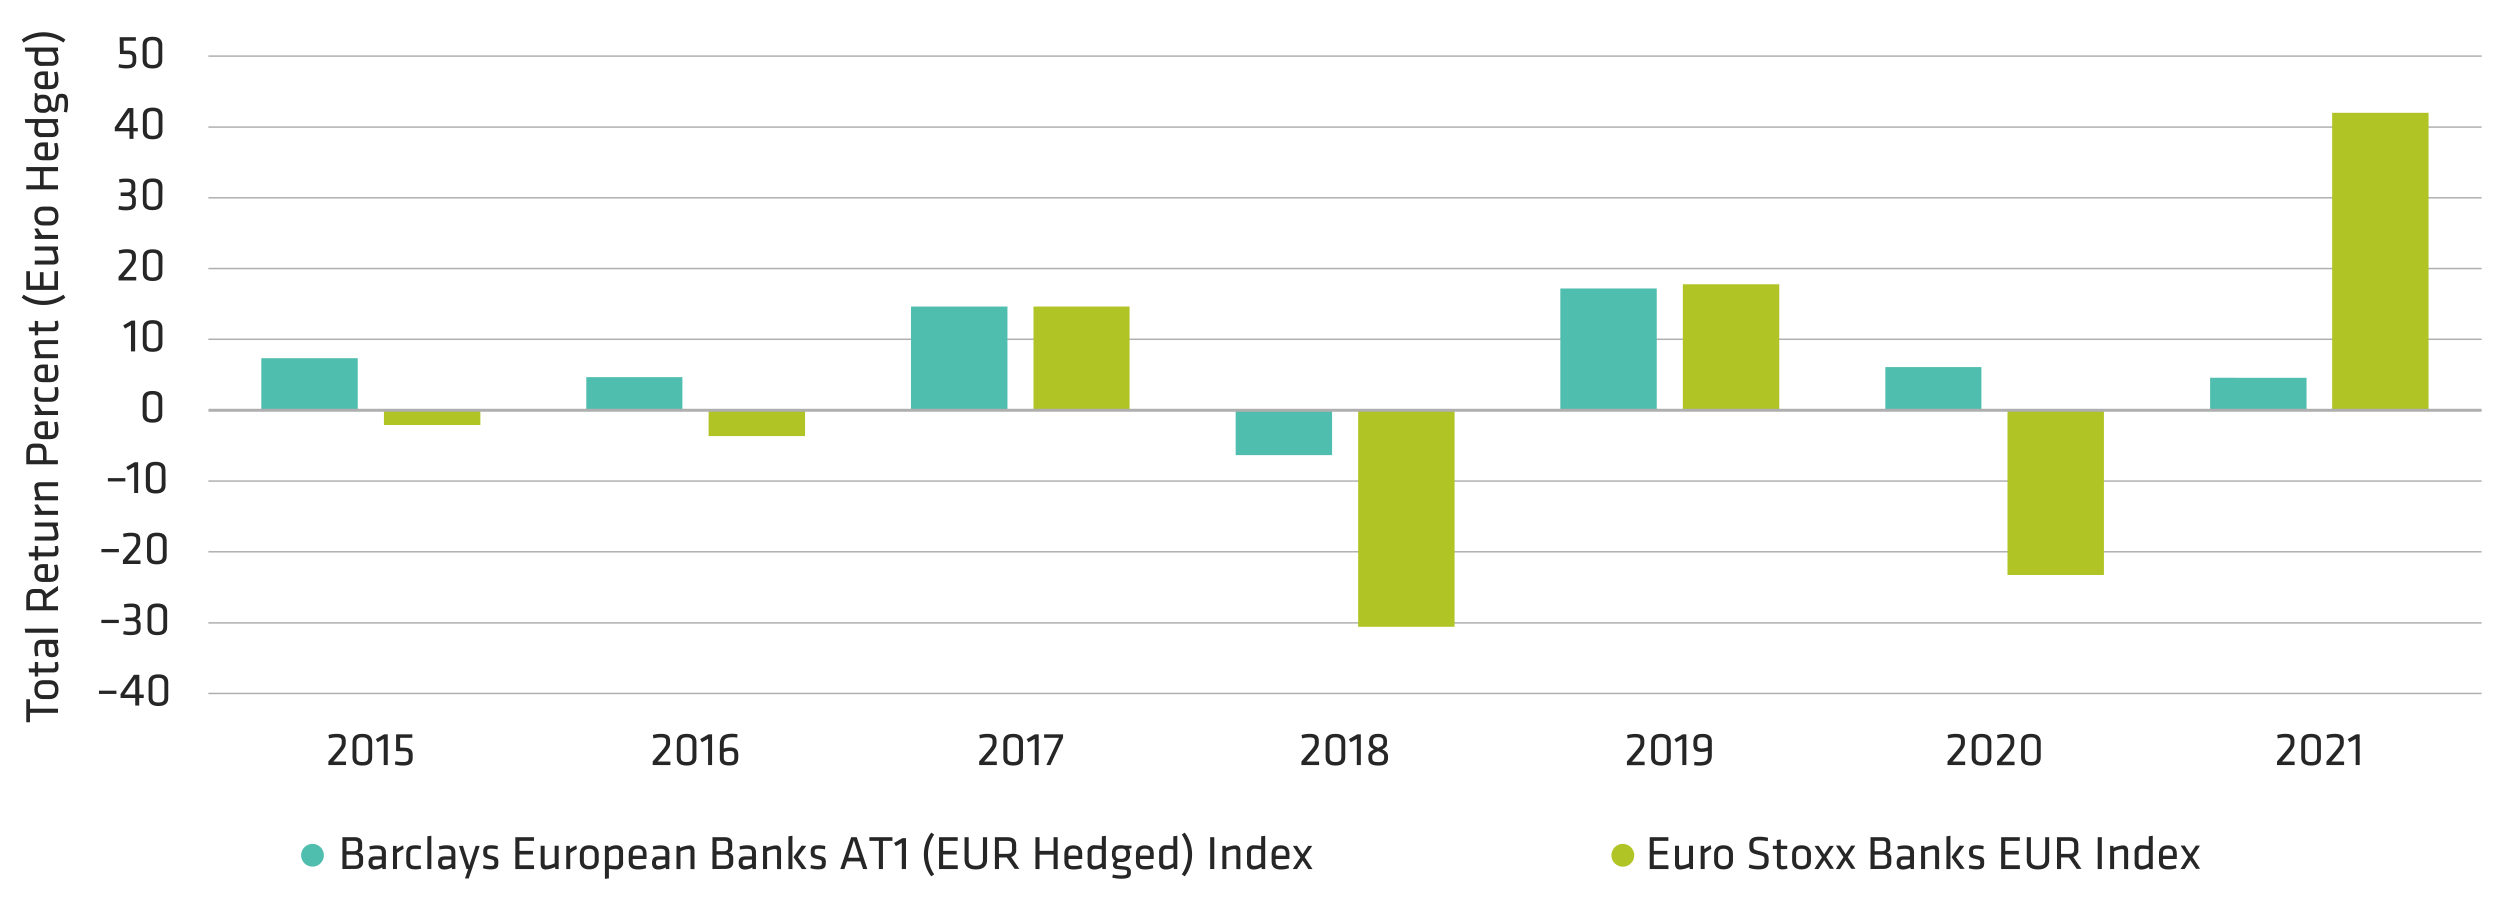 <svg xmlns="http://www.w3.org/2000/svg" viewBox="0 0 840 305.63"><defs><style>.cls-1,.cls-4{fill:none;stroke:#afafaf;}.cls-1{stroke-width:0.5px;}.cls-2,.cls-6{fill:#50beaf;}.cls-3,.cls-7{fill:#b1c425;}.cls-5{fill:#262626;}.cls-6,.cls-7{fill-rule:evenodd;}</style></defs><g id="AEM_DSKTP" data-name="AEM DSKTP"><path class="cls-1" d="M70,233H833.83M70,209.29H833.83M70,185.4H833.83M70,161.64H833.83M70,114H833.83M70,90.23H833.83M70,66.46H833.83M70,42.7H833.83M70,18.85H833.83"/><path class="cls-2" d="M87.8,120.35h32.4v17.53H87.8V120.35ZM197,126.71h32.28v11.17H197V126.71ZM306.09,103H338.5v34.93H306.09V103Zm109.09,49.93h32.4v-15h-32.4v15Zm109.09-56h32.4v41.05h-32.4v-41Zm109.2,26.4h32.28v14.65H633.47V123.23Zm109.09,3.6H775v11h-32.4v-11Z"/><path class="cls-3" d="M129,142.8h32.4v-4.92H129v4.92Zm109.09,3.72h32.4v-8.64h-32.4v8.64ZM347.26,103h32.28v34.93H347.26V103ZM456.34,210.61h32.4V137.88h-32.4v72.73ZM565.43,95.51h32.4v42.37h-32.4V95.51Zm109.09,97.7h32.4V137.88h-32.4v55.33ZM783.6,37.9H816v100H783.6V37.9Z"/><line class="cls-4" x1="70.04" y1="137.85" x2="833.83" y2="137.85"/><g id="Outline"><path class="cls-5" d="M10.07,239.5v3.18H8.83v-7.74h1.24v3.18h9.42v1.38Z"/><path class="cls-5" d="M19.65,231.72c0,2.28-1.29,3.17-2.92,3.17H14.47c-1.63,0-2.93-.89-2.93-3.17s1.3-3.17,2.93-3.17h2.26C18.36,228.55,19.65,229.45,19.65,231.72Zm-6.94,0q0,1.83,1.71,1.83h2.35c1.14,0,1.72-.61,1.72-1.83s-.58-1.82-1.72-1.82H14.42C13.28,229.9,12.71,230.51,12.71,231.72Z"/><path class="cls-5" d="M19.37,222.36a5,5,0,0,1,.28,1.63c0,1.32-.48,1.94-1.77,1.94H12.82v1.38H11.7v-1.38H9.78l-.19-1.34H11.7v-2.21l1.12.11v2.1h4.83c.58,0,.87-.08.87-.8a5.28,5.28,0,0,0-.19-1.25Z"/><path class="cls-5" d="M19.49,215v1.14l-.57.08a4.43,4.43,0,0,1,.73,2.53c0,1.45-.86,2.06-2.24,2.06-1.61,0-2.19-.81-2.19-2.38v-2.08H14c-1,0-1.31.43-1.31,1.69a12.78,12.78,0,0,0,.26,2.34l-1.08.14a11.07,11.07,0,0,1-.33-2.56c0-2.22.86-3,2.53-3Zm-3.15,1.35v2c0,.83.26,1.14,1,1.14s1.12-.15,1.12-1.11a3.82,3.82,0,0,0-.64-2Z"/><path class="cls-5" d="M19.49,212.59h-11l-.19-1.35H19.49Z"/><path class="cls-5" d="M15.64,201.07v2.61h3.85v1.37H8.83V201c0-2.29,1-3.09,2.63-3.09H13a2.26,2.26,0,0,1,2.48,1.69l4-2.77v1.59Zm-5.57,0v2.65h4.35V201c0-1.31-.37-1.76-1.41-1.76H11.48C10.42,199.27,10.07,199.72,10.07,201Z"/><path class="cls-5" d="M18.5,192.33a9.54,9.54,0,0,0-.37-2.46l1.08-.18a8.57,8.57,0,0,1,.44,2.75c0,2.31-1.1,3.09-2.86,3.09H14.45c-1.61,0-2.91-.73-2.91-3.05s1.33-2.93,2.94-2.93h1.64v4.64h.65C18,194.19,18.5,193.85,18.5,192.33ZM15,194.19v-3.35h-.64c-1.09,0-1.7.37-1.7,1.64s.61,1.71,1.7,1.71Z"/><path class="cls-5" d="M19.37,183.37a5,5,0,0,1,.28,1.63c0,1.32-.48,1.94-1.77,1.94H12.82v1.38H11.7v-1.38H9.78l-.19-1.34H11.7v-2.21l1.12.11v2.1h4.83c.58,0,.87-.08.87-.8a5.28,5.28,0,0,0-.19-1.25Z"/><path class="cls-5" d="M11.7,180.27h5.95c.52,0,.72-.26.72-.75a7.26,7.26,0,0,0-.78-2.61H11.7v-1.35h7.79v1.09l-.67.13a8.37,8.37,0,0,1,.83,3.14c0,1.25-.78,1.69-2,1.69h-6Z"/><path class="cls-5" d="M12.77,169.44a17,17,0,0,0,1.35,2.22h5.37V173H11.7v-1.16l1.09-.08a10,10,0,0,1-1.25-2.15Z"/><path class="cls-5" d="M19.49,163.37H13.54c-.51,0-.72.26-.72.75a7.26,7.26,0,0,0,.78,2.61h5.89v1.35H11.7V167l.67-.13a8.37,8.37,0,0,1-.83-3.14c0-1.25.78-1.69,2-1.69h6Z"/><path class="cls-5" d="M8.83,156v-3.86c0-2.29,1-3.09,2.63-3.09H13c1.65,0,2.64.8,2.64,3.09v2.48h3.81V156Zm1.24-3.81v2.43h4.38v-2.43c0-1.31-.37-1.76-1.41-1.76H11.48C10.42,150.41,10.07,150.86,10.07,152.17Z"/><path class="cls-5" d="M18.5,144.35a9.67,9.67,0,0,0-.37-2.47l1.08-.17a8.48,8.48,0,0,1,.44,2.75c0,2.31-1.1,3.09-2.86,3.09H14.45c-1.61,0-2.91-.74-2.91-3.06s1.33-2.93,2.94-2.93h1.64v4.64h.65C18,146.2,18.5,145.87,18.5,144.35ZM15,146.2v-3.34h-.64c-1.09,0-1.7.37-1.7,1.63s.61,1.71,1.7,1.71Z"/><path class="cls-5" d="M12.77,135.88a16.52,16.52,0,0,0,1.35,2.23h5.37v1.34H11.7v-1.17l1.09-.07a10,10,0,0,1-1.25-2.15Z"/><path class="cls-5" d="M16.82,135H14.37c-1.79,0-2.83-.68-2.83-3.11a7,7,0,0,1,.24-1.86l1.12.12a8,8,0,0,0-.18,1.71c0,1.34.39,1.79,1.6,1.79h2.55c1.22,0,1.6-.45,1.6-1.79a8,8,0,0,0-.18-1.71l1.12-.13a7.09,7.09,0,0,1,.24,1.87C19.65,134.4,18.61,135,16.82,135Z"/><path class="cls-5" d="M18.5,125.21a9.6,9.6,0,0,0-.37-2.46l1.08-.18a8.57,8.57,0,0,1,.44,2.75c0,2.31-1.1,3.09-2.86,3.09H14.45c-1.61,0-2.91-.73-2.91-3s1.33-2.93,2.94-2.93h1.64v4.64h.65C18,127.07,18.5,126.73,18.5,125.21ZM15,127.07v-3.35h-.64c-1.09,0-1.7.37-1.7,1.64s.61,1.71,1.7,1.71Z"/><path class="cls-5" d="M19.49,115.61H13.54c-.51,0-.72.26-.72.75A7.26,7.26,0,0,0,13.6,119h5.89v1.35H11.7v-1.09l.67-.13a8.37,8.37,0,0,1-.83-3.14c0-1.24.78-1.69,2-1.69h6Z"/><path class="cls-5" d="M19.37,107.72a5,5,0,0,1,.28,1.64c0,1.31-.48,1.93-1.77,1.93H12.82v1.38H11.7v-1.38H9.78L9.59,110H11.7v-2.21l1.12.11V110h4.83c.58,0,.87-.08.87-.8a5.36,5.36,0,0,0-.19-1.25Z"/><path class="cls-5" d="M7.94,99a11.8,11.8,0,0,0,13.38,0l.64,1a11.89,11.89,0,0,1-7.33,2.47A11.87,11.87,0,0,1,7.3,100Z"/><path class="cls-5" d="M8.83,97.39V91.12h1.24V96h3.34V91.47h1.23V96h3.62V91.1h1.23v6.29Z"/><path class="cls-5" d="M11.7,87.55h5.95c.52,0,.72-.26.72-.75a7.26,7.26,0,0,0-.78-2.61H11.7V82.84h7.79v1.09l-.67.13a8.42,8.42,0,0,1,.83,3.14c0,1.25-.78,1.69-2,1.69h-6Z"/><path class="cls-5" d="M12.77,76.72a17,17,0,0,0,1.35,2.22h5.37v1.35H11.7V79.12L12.79,79a10,10,0,0,1-1.25-2.15Z"/><path class="cls-5" d="M19.65,72.59c0,2.27-1.29,3.17-2.92,3.17H14.47c-1.63,0-2.93-.9-2.93-3.17s1.3-3.17,2.93-3.17h2.26C18.36,69.42,19.65,70.32,19.65,72.59Zm-6.94,0c0,1.22.57,1.82,1.71,1.82h2.35c1.14,0,1.72-.6,1.72-1.82s-.58-1.83-1.72-1.83H14.42Q12.71,70.76,12.71,72.59Z"/><path class="cls-5" d="M19.49,57.52H14.66v4.72h4.83v1.37H8.83V62.24h4.6V57.52H8.83V56.14H19.49Z"/><path class="cls-5" d="M18.5,50.67a9.67,9.67,0,0,0-.37-2.47L19.21,48a8.57,8.57,0,0,1,.44,2.75c0,2.31-1.1,3.09-2.86,3.09H14.45c-1.61,0-2.91-.74-2.91-3.06s1.33-2.93,2.94-2.93h1.64v4.65h.65C18,52.53,18.5,52.19,18.5,50.67ZM15,52.53V49.18h-.64c-1.09,0-1.7.37-1.7,1.63s.61,1.72,1.7,1.72Z"/><path class="cls-5" d="M14.08,46.06a2.24,2.24,0,0,1-2.54-2.53,12.27,12.27,0,0,1,.24-2.22H8.51L8.32,40H19.49V41.1l-.7.11a4.18,4.18,0,0,1,.86,2.58c0,1.54-.81,2.27-2.38,2.27ZM13,41.31a13,13,0,0,0-.24,2.14c0,.9.42,1.27,1.36,1.27h3.19c.8,0,1.2-.26,1.2-1.2a3.63,3.63,0,0,0-.93-2.21Z"/><path class="cls-5" d="M12.48,31.32l.18.93a2.78,2.78,0,0,1,1.55-.43h.35c1.68,0,2.66,1,2.66,3.06a6.47,6.47,0,0,1,0,.8c.23.27.5.56.84.56s.41-.16.44-.51c.08-.82.13-1.24.23-2.21.14-1.41.69-2,1.87-2,1.7,0,2.26.6,2.26,3.41a12.59,12.59,0,0,1-.37,2.84l-1.06-.19A12.58,12.58,0,0,0,21.7,35c0-2-.27-2.18-1.09-2.18-.65,0-.76.24-.84,1.15s-.12,1.15-.2,2.07c-.09,1.15-.7,1.52-1.42,1.52a1.75,1.75,0,0,1-1.38-.74,2.33,2.33,0,0,1-2.21,1.09h-.35c-1.69,0-2.67-.82-2.67-3a5.11,5.11,0,0,1,.16-1.31V31.32Zm.16,3.56c0,1.29.44,1.77,1.59,1.77h.33c1.19,0,1.56-.49,1.56-1.77s-.53-1.78-1.56-1.78h-.33C13.09,33.1,12.64,33.58,12.64,34.88Z"/><path class="cls-5" d="M18.5,26.73a9.66,9.66,0,0,0-.37-2.46l1.08-.18a8.59,8.59,0,0,1,.44,2.76c0,2.3-1.1,3.09-2.86,3.09H14.45c-1.61,0-2.91-.74-2.91-3.06S12.87,24,14.48,24h1.64v4.64h.65C18,28.59,18.5,28.25,18.5,26.73ZM15,28.59V25.25h-.64c-1.09,0-1.7.36-1.7,1.63s.61,1.71,1.7,1.71Z"/><path class="cls-5" d="M14.08,22.13a2.24,2.24,0,0,1-2.54-2.53,12.38,12.38,0,0,1,.24-2.23H8.51L8.32,16H19.49v1.14l-.7.11a4.16,4.16,0,0,1,.86,2.58c0,1.53-.81,2.27-2.38,2.27ZM13,17.37a12.94,12.94,0,0,0-.24,2.15c0,.9.42,1.26,1.36,1.26h3.19c.8,0,1.2-.25,1.2-1.2a3.63,3.63,0,0,0-.93-2.21Z"/><path class="cls-5" d="M7.3,13.31a12.15,12.15,0,0,1,14.66,0l-.64,1a11.8,11.8,0,0,0-13.38,0Z"/><path class="cls-5" d="M33.26,232.06h5.86v1.1H33.26Z"/><path class="cls-5" d="M46.78,234.52v2.55H45.44v-2.55H40.51V233.2L45,226.73h1.81v6.64h1.49v1.15Zm-1.34-1.15v-5.28l-3.61,5.28Z"/><path class="cls-5" d="M56.53,234.46c0,1.6-.82,2.77-3.3,2.77s-3.3-1.17-3.3-2.77v-5.12c0-1.6.82-2.77,3.3-2.77s3.3,1.17,3.3,2.77Zm-3.3-6.71c-1.47,0-2,.56-2,1.73v4.84c0,1.16.49,1.72,2,1.72s2-.56,2-1.72v-4.84C55.18,228.31,54.7,227.75,53.23,227.75Z"/><path class="cls-5" d="M34.06,208.25h5.86v1.11H34.06Z"/><path class="cls-5" d="M41.58,212a10.3,10.3,0,0,0,2.34.26c1.51,0,2-.35,2-1.38v-.8c0-1-.58-1.39-1.62-1.39H42.16v-1.18h2c1.25,0,1.6-.48,1.6-1.33v-.93c0-1-.45-1.28-1.73-1.28a11.73,11.73,0,0,0-2.26.24l-.14-1.14a11.24,11.24,0,0,1,2.43-.29c2.26,0,3,.79,3,2.28V206a1.94,1.94,0,0,1-1.21,2.07,1.72,1.72,0,0,1,1.4,1.9v1c0,1.67-1,2.43-3.39,2.43a8.69,8.69,0,0,1-2.48-.32Z"/><path class="cls-5" d="M56.16,210.66c0,1.6-.81,2.76-3.3,2.76s-3.29-1.16-3.29-2.76v-5.13c0-1.6.81-2.77,3.29-2.77s3.3,1.17,3.3,2.77ZM52.86,204c-1.47,0-2,.56-2,1.73v4.83c0,1.17.48,1.73,2,1.73s2-.56,2-1.73v-4.83C54.82,204.51,54.34,204,52.86,204Z"/><path class="cls-5" d="M34.08,184.46h5.86v1.1H34.08Z"/><path class="cls-5" d="M41.3,188.23c1.18-1.34,1.48-1.69,2.75-3.18,1.63-1.94,1.74-2.35,1.74-3.11v-.46c0-1-.27-1.31-1.89-1.31a9.51,9.51,0,0,0-2.36.35l-.2-1.15A10.08,10.08,0,0,1,44,179c2.46,0,3.12.86,3.12,2.49v.36c0,1.26-.23,1.81-1.83,3.71-1.15,1.38-1.31,1.58-2.35,2.75h4.27v1.19H41.3Z"/><path class="cls-5" d="M56,186.86c0,1.6-.82,2.77-3.3,2.77s-3.3-1.17-3.3-2.77v-5.12c0-1.6.82-2.77,3.3-2.77s3.3,1.17,3.3,2.77Zm-3.3-6.71c-1.47,0-1.95.56-1.95,1.73v4.83c0,1.17.48,1.73,1.95,1.73s2-.56,2-1.73v-4.83C54.67,180.71,54.19,180.15,52.72,180.15Z"/><path class="cls-5" d="M36.25,160.65h5.86v1.11H36.25Z"/><path class="cls-5" d="M43,158l-.59-1.07,2.8-1.62h1.2v10.34H45.08v-8.8Z"/><path class="cls-5" d="M55.63,163.05c0,1.6-.82,2.77-3.3,2.77S49,164.65,49,163.05v-5.12c0-1.6.81-2.77,3.29-2.77s3.3,1.17,3.3,2.77Zm-3.3-6.7c-1.47,0-1.95.56-1.95,1.73v4.83c0,1.17.48,1.73,1.95,1.73s2-.56,2-1.73v-4.83C54.29,156.91,53.81,156.35,52.33,156.35Z"/><path class="cls-5" d="M54.53,139.25c0,1.6-.82,2.77-3.3,2.77s-3.3-1.17-3.3-2.77v-5.12c0-1.6.82-2.77,3.3-2.77s3.3,1.17,3.3,2.77Zm-3.3-6.71c-1.47,0-1.95.56-1.95,1.73v4.84c0,1.16.48,1.72,1.95,1.72s2-.56,2-1.72v-4.84C53.18,133.1,52.7,132.54,51.23,132.54Z"/><path class="cls-5" d="M42,110.41l-.6-1.07,2.8-1.62h1.2v10.34H44v-8.8Z"/><path class="cls-5" d="M54.58,115.45c0,1.6-.82,2.77-3.3,2.77s-3.3-1.17-3.3-2.77v-5.12c0-1.6.82-2.77,3.3-2.77s3.3,1.17,3.3,2.77Zm-3.3-6.7c-1.47,0-2,.56-2,1.72v4.84c0,1.17.48,1.73,2,1.73s1.95-.56,1.95-1.73v-4.84C53.23,109.31,52.75,108.75,51.28,108.75Z"/><path class="cls-5" d="M39.83,93c1.19-1.34,1.49-1.69,2.76-3.18,1.63-1.94,1.74-2.35,1.74-3.11v-.46c0-1-.27-1.31-1.89-1.31a9.66,9.66,0,0,0-2.37.35l-.19-1.15a10.07,10.07,0,0,1,2.67-.4c2.47,0,3.13.86,3.13,2.49v.36c0,1.26-.23,1.8-1.83,3.71-1.15,1.38-1.31,1.58-2.35,2.75h4.27v1.19H39.83Z"/><path class="cls-5" d="M54.56,91.65c0,1.6-.82,2.77-3.3,2.77S48,93.25,48,91.65V86.53c0-1.61.82-2.77,3.3-2.77s3.3,1.16,3.3,2.77Zm-3.3-6.71c-1.47,0-1.95.56-1.95,1.73V91.5c0,1.17.48,1.73,1.95,1.73s2-.56,2-1.73V86.67C53.21,85.5,52.73,84.94,51.26,84.94Z"/><path class="cls-5" d="M40,69.17a10.24,10.24,0,0,0,2.34.26c1.5,0,2.05-.35,2.05-1.38v-.8c0-1-.58-1.39-1.62-1.39H40.54V64.67h2c1.24,0,1.6-.48,1.6-1.33v-.92c0-1-.45-1.28-1.73-1.28a11.73,11.73,0,0,0-2.26.24L40,60.24A11.24,11.24,0,0,1,42.46,60c2.26,0,3,.79,3,2.27v1a1.92,1.92,0,0,1-1.22,2.06,1.75,1.75,0,0,1,1.41,1.91v1c0,1.66-1,2.43-3.39,2.43a8.69,8.69,0,0,1-2.48-.32Z"/><path class="cls-5" d="M54.54,67.84c0,1.6-.82,2.77-3.3,2.77S48,69.44,48,67.84V62.72c0-1.6.81-2.77,3.29-2.77s3.3,1.17,3.3,2.77Zm-3.3-6.7c-1.47,0-2,.56-2,1.72V67.7c0,1.17.48,1.73,2,1.73s2-.56,2-1.73V62.86C53.2,61.7,52.72,61.14,51.24,61.14Z"/><path class="cls-5" d="M44.85,44.11v2.54H43.5V44.11H38.57V42.78L43,36.31h1.81V43h1.49v1.15ZM43.5,43V37.68L39.9,43Z"/><path class="cls-5" d="M54.59,44.05c0,1.6-.82,2.76-3.3,2.76S48,45.65,48,44.05V38.92c0-1.6.81-2.77,3.29-2.77s3.3,1.17,3.3,2.77Zm-3.3-6.71c-1.47,0-1.95.56-1.95,1.73V43.9c0,1.17.48,1.73,1.95,1.73s2-.56,2-1.73V39.07C53.25,37.9,52.77,37.34,51.29,37.34Z"/><path class="cls-5" d="M40.21,12.51h5.44v1.18h-4.1V17c.67,0,1,0,1.71,0,1.91.08,2.52,1,2.52,2.4v.93c0,1.7-.74,2.66-3.29,2.66a9.22,9.22,0,0,1-2.68-.37L40,21.55a11.08,11.08,0,0,0,2.53.28c1.6,0,2-.42,2-1.56v-.7c0-1-.32-1.36-1.65-1.39-1.07,0-1.77,0-2.57-.05Z"/><path class="cls-5" d="M54.53,20.24c0,1.6-.82,2.77-3.3,2.77s-3.3-1.17-3.3-2.77V15.12c0-1.6.82-2.77,3.3-2.77s3.3,1.17,3.3,2.77Zm-3.3-6.71c-1.47,0-1.95.56-1.95,1.73V20.1c0,1.17.48,1.73,1.95,1.73s2-.56,2-1.73V15.26C53.18,14.09,52.7,13.53,51.23,13.53Z"/><path class="cls-5" d="M110.33,255.84c1.18-1.35,1.48-1.7,2.75-3.19,1.63-1.94,1.74-2.35,1.74-3.1v-.47c0-1-.27-1.31-1.89-1.31a10,10,0,0,0-2.36.35l-.2-1.15a10.08,10.08,0,0,1,2.68-.4c2.46,0,3.12.86,3.12,2.5v.35c0,1.26-.23,1.81-1.83,3.71-1.15,1.38-1.31,1.59-2.35,2.75h4.27v1.19h-5.93Z"/><path class="cls-5" d="M125.05,254.46c0,1.6-.82,2.77-3.3,2.77s-3.3-1.17-3.3-2.77v-5.12c0-1.6.82-2.77,3.3-2.77s3.3,1.17,3.3,2.77Zm-3.3-6.71c-1.47,0-2,.56-2,1.73v4.84c0,1.16.48,1.72,2,1.72s2-.56,2-1.72v-4.84C123.7,248.31,123.22,247.75,121.75,247.75Z"/><path class="cls-5" d="M126.87,249.42l-.59-1.07,2.8-1.62h1.2v10.34h-1.35v-8.8Z"/><path class="cls-5" d="M133.09,246.73h5.45v1.18h-4.1v3.28l1.71.05c1.91.08,2.51,1,2.51,2.4v.93c0,1.7-.73,2.66-3.28,2.66a9.33,9.33,0,0,1-2.69-.37l.15-1.09a11.65,11.65,0,0,0,2.53.27c1.6,0,1.95-.41,1.95-1.55v-.7c0-1-.32-1.36-1.65-1.39-1.07,0-1.78,0-2.58-.05Z"/><path class="cls-5" d="M219.31,255.84c1.18-1.35,1.49-1.7,2.75-3.19,1.64-1.94,1.75-2.35,1.75-3.1v-.47c0-1-.27-1.31-1.89-1.31a10.16,10.16,0,0,0-2.37.35l-.19-1.15a10,10,0,0,1,2.67-.4c2.47,0,3.12.86,3.12,2.5v.35c0,1.26-.22,1.81-1.82,3.71-1.15,1.38-1.31,1.59-2.36,2.75h4.28v1.19h-5.94Z"/><path class="cls-5" d="M234,254.46c0,1.6-.81,2.77-3.29,2.77s-3.3-1.17-3.3-2.77v-5.12c0-1.6.81-2.77,3.3-2.77s3.29,1.17,3.29,2.77Zm-3.29-6.71c-1.48,0-2,.56-2,1.73v4.84c0,1.16.48,1.72,2,1.72s1.95-.56,1.95-1.72v-4.84C232.69,248.31,232.21,247.75,230.74,247.75Z"/><path class="cls-5" d="M235.85,249.42l-.59-1.07,2.8-1.62h1.2v10.34h-1.34v-8.8Z"/><path class="cls-5" d="M243.2,251.51a7.18,7.18,0,0,1,2.13-.36c2,0,2.73.84,2.73,2.54v.51c0,1.88-.51,3-3.07,3-2.3,0-3.12-1-3.12-2.47v-4.57c0-2.66,1.18-3.62,4.19-3.62a8.17,8.17,0,0,1,1.76.19l-.14,1.12a8.32,8.32,0,0,0-1.41-.14c-2.48,0-3.07.53-3.07,2.46Zm0,1.24v1.82c0,1.14.57,1.47,1.79,1.47,1.38,0,1.75-.41,1.75-1.47v-.88c0-1-.37-1.38-1.54-1.38A5.35,5.35,0,0,0,243.2,252.75Z"/><path class="cls-5" d="M329,255.84c1.18-1.35,1.49-1.7,2.75-3.19,1.63-1.94,1.74-2.35,1.74-3.1v-.47c0-1-.27-1.31-1.88-1.31a10.09,10.09,0,0,0-2.37.35l-.19-1.15a9.94,9.94,0,0,1,2.67-.4c2.46,0,3.12.86,3.12,2.5v.35c0,1.26-.22,1.81-1.82,3.71-1.16,1.38-1.32,1.59-2.36,2.75h4.27v1.19H329Z"/><path class="cls-5" d="M343.72,254.46c0,1.6-.82,2.77-3.3,2.77s-3.3-1.17-3.3-2.77v-5.12c0-1.6.82-2.77,3.3-2.77s3.3,1.17,3.3,2.77Zm-3.3-6.71c-1.47,0-1.95.56-1.95,1.73v4.84c0,1.16.48,1.72,1.95,1.72s1.95-.56,1.95-1.72v-4.84C342.37,248.31,341.89,247.75,340.42,247.75Z"/><path class="cls-5" d="M345.54,249.42l-.59-1.07,2.8-1.62H349v10.34h-1.34v-8.8Z"/><path class="cls-5" d="M350.84,246.73h6.35v1.14l-4.26,9.2h-1.36l4.24-9.16h-5Z"/><path class="cls-5" d="M437.28,255.84c1.18-1.35,1.49-1.7,2.75-3.19,1.63-1.94,1.75-2.35,1.75-3.1v-.47c0-1-.28-1.31-1.89-1.31a10.16,10.16,0,0,0-2.37.35l-.19-1.15a10,10,0,0,1,2.67-.4c2.46,0,3.12.86,3.12,2.5v.35c0,1.26-.22,1.81-1.82,3.71-1.16,1.38-1.32,1.59-2.36,2.75h4.28v1.19h-5.94Z"/><path class="cls-5" d="M452,254.46c0,1.6-.82,2.77-3.3,2.77s-3.29-1.17-3.29-2.77v-5.12c0-1.6.81-2.77,3.29-2.77s3.3,1.17,3.3,2.77Zm-3.3-6.71c-1.47,0-1.95.56-1.95,1.73v4.84c0,1.16.48,1.72,1.95,1.72s2-.56,2-1.72v-4.84C450.66,248.31,450.18,247.75,448.7,247.75Z"/><path class="cls-5" d="M453.82,249.42l-.59-1.07,2.8-1.62h1.2v10.34h-1.34v-8.8Z"/><path class="cls-5" d="M464.45,251.79c1.45.67,1.93,1.34,1.93,2.43v.46c0,1.8-1,2.55-3.31,2.55s-3.31-.75-3.31-2.55v-.46c0-1.09.46-1.76,1.89-2.43-1.28-.63-1.62-1.28-1.62-2.29v-.42c0-1.45.72-2.51,3-2.51s3,1.06,3,2.51v.42C466.11,250.51,465.76,251.16,464.45,251.79Zm-1.38.61c-1.62.65-2,1-2,1.87v.37c0,1.08.51,1.44,2,1.44s2-.36,2-1.44v-.37C465.07,253.36,464.67,253.05,463.07,252.4Zm0-1.16c1.38-.56,1.73-.89,1.73-1.71V249c0-.83-.4-1.31-1.73-1.31s-1.73.48-1.73,1.31v.51C461.34,250.35,461.69,250.68,463.07,251.24Z"/><path class="cls-5" d="M546.65,255.84c1.19-1.35,1.49-1.7,2.76-3.19,1.63-1.94,1.74-2.35,1.74-3.1v-.47c0-1-.27-1.31-1.89-1.31a10.16,10.16,0,0,0-2.37.35L546.7,247a10.07,10.07,0,0,1,2.67-.4c2.47,0,3.13.86,3.13,2.5v.35c0,1.26-.23,1.81-1.83,3.71-1.15,1.38-1.31,1.59-2.35,2.75h4.27v1.19h-5.94Z"/><path class="cls-5" d="M561.38,254.46c0,1.6-.82,2.77-3.3,2.77s-3.3-1.17-3.3-2.77v-5.12c0-1.6.82-2.77,3.3-2.77s3.3,1.17,3.3,2.77Zm-3.3-6.71c-1.47,0-2,.56-2,1.73v4.84c0,1.16.48,1.72,2,1.72s1.95-.56,1.95-1.72v-4.84C560,248.31,559.55,247.75,558.08,247.75Z"/><path class="cls-5" d="M563.2,249.42l-.6-1.07,2.81-1.62h1.2v10.34h-1.35v-8.8Z"/><path class="cls-5" d="M573.84,252.28a6.92,6.92,0,0,1-2.13.37c-2,0-2.74-.85-2.74-2.54v-.52c0-1.87.56-3,3.08-3,2.3,0,3.12,1,3.12,2.51v4.53c0,2.66-1.19,3.62-4.2,3.62a8.31,8.31,0,0,1-1.76-.19l.13-1.12a8.66,8.66,0,0,0,1.43.14c2.48,0,3.07-.53,3.07-2.46Zm0-1.23v-1.82c0-1.14-.58-1.48-1.79-1.48-1.38,0-1.75.42-1.75,1.48v.88c0,1,.37,1.37,1.54,1.37A5.6,5.6,0,0,0,573.84,251.05Z"/><path class="cls-5" d="M654.36,255.84c1.19-1.35,1.49-1.7,2.76-3.19,1.63-1.94,1.74-2.35,1.74-3.1v-.47c0-1-.27-1.31-1.89-1.31a10.16,10.16,0,0,0-2.37.35l-.19-1.15a10.08,10.08,0,0,1,2.68-.4c2.46,0,3.12.86,3.12,2.5v.35c0,1.26-.23,1.81-1.83,3.71-1.15,1.38-1.31,1.59-2.35,2.75h4.27v1.19h-5.94Z"/><path class="cls-5" d="M669.09,254.46c0,1.6-.82,2.77-3.3,2.77s-3.3-1.17-3.3-2.77v-5.12c0-1.6.82-2.77,3.3-2.77s3.3,1.17,3.3,2.77Zm-3.3-6.71c-1.47,0-1.95.56-1.95,1.73v4.84c0,1.16.48,1.72,1.95,1.72s2-.56,2-1.72v-4.84C667.74,248.31,667.26,247.75,665.79,247.75Z"/><path class="cls-5" d="M671,255.84c1.18-1.35,1.48-1.7,2.75-3.19,1.63-1.94,1.74-2.35,1.74-3.1v-.47c0-1-.27-1.31-1.89-1.31a10,10,0,0,0-2.36.35L671,247a10.08,10.08,0,0,1,2.68-.4c2.46,0,3.12.86,3.12,2.5v.35c0,1.26-.23,1.81-1.83,3.71-1.15,1.38-1.31,1.59-2.35,2.75h4.27v1.19H671Z"/><path class="cls-5" d="M685.68,254.46c0,1.6-.82,2.77-3.3,2.77s-3.3-1.17-3.3-2.77v-5.12c0-1.6.82-2.77,3.3-2.77s3.3,1.17,3.3,2.77Zm-3.3-6.71c-1.47,0-2,.56-2,1.73v4.84c0,1.16.48,1.72,2,1.72s2-.56,2-1.72v-4.84C684.33,248.31,683.85,247.75,682.38,247.75Z"/><path class="cls-5" d="M765.09,255.84c1.18-1.35,1.49-1.7,2.75-3.19,1.64-1.94,1.75-2.35,1.75-3.1v-.47c0-1-.27-1.31-1.89-1.31a10.16,10.16,0,0,0-2.37.35l-.19-1.15a10,10,0,0,1,2.67-.4c2.47,0,3.12.86,3.12,2.5v.35c0,1.26-.22,1.81-1.82,3.71-1.15,1.38-1.31,1.59-2.35,2.75H771v1.19h-5.94Z"/><path class="cls-5" d="M779.81,254.46c0,1.6-.81,2.77-3.29,2.77s-3.3-1.17-3.3-2.77v-5.12c0-1.6.81-2.77,3.3-2.77s3.29,1.17,3.29,2.77Zm-3.29-6.71c-1.48,0-2,.56-2,1.73v4.84c0,1.16.48,1.72,2,1.72s2-.56,2-1.72v-4.84C778.47,248.31,778,247.75,776.52,247.75Z"/><path class="cls-5" d="M781.68,255.84c1.19-1.35,1.49-1.7,2.76-3.19,1.63-1.94,1.74-2.35,1.74-3.1v-.47c0-1-.27-1.31-1.89-1.31a10.16,10.16,0,0,0-2.37.35l-.19-1.15a10.07,10.07,0,0,1,2.67-.4c2.47,0,3.12.86,3.12,2.5v.35c0,1.26-.22,1.81-1.82,3.71-1.15,1.38-1.31,1.59-2.35,2.75h4.27v1.19h-5.94Z"/><path class="cls-5" d="M789.44,249.42l-.59-1.07,2.8-1.62h1.2v10.34h-1.34v-8.8Z"/><path class="cls-5" d="M115.06,292V281.3h4.11c1.68,0,2.51.76,2.51,2.16v1.24a1.67,1.67,0,0,1-1.21,1.77A1.79,1.79,0,0,1,122,288.4v1.28c0,1.48-1,2.28-2.65,2.28Zm5.25-8.46c0-.69-.39-1-1.22-1h-2.66V286h2.44c1,0,1.44-.48,1.44-1.25Zm.35,4.94c0-.85-.48-1.31-1.54-1.31h-2.69v3.65h2.77c1,0,1.46-.42,1.46-1.22Z"/><path class="cls-5" d="M129.64,292H128.5l-.08-.57a4.45,4.45,0,0,1-2.53.73c-1.46,0-2.07-.86-2.07-2.24,0-1.61.82-2.19,2.39-2.19h2.08v-1.22c0-1-.43-1.31-1.7-1.31a12.67,12.67,0,0,0-2.33.26l-.15-1.07a10.62,10.62,0,0,1,2.56-.34c2.23,0,3,.86,3,2.53Zm-1.35-3.15h-2c-.84,0-1.14.26-1.14,1s.14,1.12,1.1,1.12a3.83,3.83,0,0,0,2-.64Z"/><path class="cls-5" d="M135.62,285.24a16.52,16.52,0,0,0-2.23,1.35V292h-1.34v-7.79h1.17l.08,1.09a9.64,9.64,0,0,1,2.14-1.25Z"/><path class="cls-5" d="M136.5,289.29v-2.45c0-1.79.67-2.83,3.1-2.83a7,7,0,0,1,1.86.24l-.11,1.12a8.12,8.12,0,0,0-1.72-.18c-1.34,0-1.79.39-1.79,1.6v2.55c0,1.22.45,1.6,1.79,1.6a8.12,8.12,0,0,0,1.72-.18l.13,1.12a7.24,7.24,0,0,1-1.88.24C137.11,292.12,136.5,291.08,136.5,289.29Z"/><path class="cls-5" d="M143.59,292V281l1.34-.19V292Z"/><path class="cls-5" d="M153,292h-1.13l-.08-.57a4.45,4.45,0,0,1-2.53.73c-1.46,0-2.07-.86-2.07-2.24,0-1.61.82-2.19,2.39-2.19h2.08v-1.22c0-1-.43-1.31-1.7-1.31a12.57,12.57,0,0,0-2.33.26l-.15-1.07A10.62,10.62,0,0,1,150,284c2.23,0,3,.86,3,2.53Zm-1.34-3.15h-2c-.83,0-1.13.26-1.13,1s.14,1.12,1.1,1.12a3.85,3.85,0,0,0,2-.64Z"/><path class="cls-5" d="M157.31,292h-.56l-2.53-7.79h1.33l2.13,6.72,2.16-6.72h1.33L158.59,292l-1.1,3.16h-1.26Z"/><path class="cls-5" d="M164.75,292.12a8,8,0,0,1-2.48-.41l.18-1.06a9,9,0,0,0,2.22.32c1.24,0,1.44-.22,1.44-1.05s-.06-.93-1.63-1.32c-1.93-.48-2.11-.88-2.11-2.49,0-1.44.64-2.1,2.69-2.1a9.1,9.1,0,0,1,2.21.27l-.1,1.11a12.29,12.29,0,0,0-2.16-.23c-1.15,0-1.31.27-1.31,1,0,.86,0,1,1.33,1.34,2.24.56,2.41.83,2.41,2.39S167,292.12,164.75,292.12Z"/><path class="cls-5" d="M173.15,281.3h6.28v1.24h-4.9v3.34h4.54v1.23h-4.54v3.62h4.91V292h-6.29Z"/><path class="cls-5" d="M183,284.17v5.95c0,.52.26.72.76.72a7.27,7.27,0,0,0,2.6-.78v-5.89h1.35V292h-1.09l-.13-.67a8.37,8.37,0,0,1-3.13.83c-1.25,0-1.7-.78-1.7-2v-6Z"/><path class="cls-5" d="M193.83,285.24a16.52,16.52,0,0,0-2.23,1.35V292h-1.34v-7.79h1.17l.08,1.09a9.64,9.64,0,0,1,2.14-1.25Z"/><path class="cls-5" d="M198,292.12c-2.27,0-3.17-1.29-3.17-2.92v-2.26c0-1.63.9-2.93,3.17-2.93s3.17,1.3,3.17,2.93v2.26C201.12,290.83,200.23,292.12,198,292.12Zm0-6.94c-1.21,0-1.82.57-1.82,1.71v2.35c0,1.14.61,1.72,1.82,1.72s1.83-.58,1.83-1.72v-2.35Q199.78,285.18,198,285.18Z"/><path class="cls-5" d="M209.35,289.58a2.24,2.24,0,0,1-2.53,2.54,12.38,12.38,0,0,1-2.23-.24v3.24l-1.34.19V284.17h1.14l.11.7a4.15,4.15,0,0,1,2.57-.86c1.54,0,2.28.82,2.28,2.38Zm-4.76,1.12a12.94,12.94,0,0,0,2.15.24c.89,0,1.26-.42,1.26-1.36v-3.19c0-.8-.25-1.2-1.2-1.2a3.63,3.63,0,0,0-2.21.93Z"/><path class="cls-5" d="M214.47,291a9.66,9.66,0,0,0,2.46-.37l.18,1.08a8.59,8.59,0,0,1-2.76.44c-2.3,0-3.09-1.1-3.09-2.86v-2.34c0-1.61.74-2.91,3.06-2.91s2.93,1.33,2.93,2.94v1.64h-4.64v.65C212.61,290.48,212.94,291,214.47,291Zm-1.86-3.5H216v-.64c0-1.09-.36-1.7-1.63-1.7s-1.71.61-1.71,1.7Z"/><path class="cls-5" d="M224.88,292h-1.13l-.08-.57a4.45,4.45,0,0,1-2.53.73c-1.46,0-2.07-.86-2.07-2.24,0-1.61.82-2.19,2.39-2.19h2.08v-1.22c0-1-.43-1.31-1.7-1.31a12.78,12.78,0,0,0-2.34.26l-.14-1.07a10.62,10.62,0,0,1,2.56-.34c2.23,0,3,.86,3,2.53Zm-1.34-3.15h-2c-.83,0-1.13.26-1.13,1s.14,1.12,1.1,1.12a3.85,3.85,0,0,0,2-.64Z"/><path class="cls-5" d="M232,292V286c0-.51-.25-.72-.75-.72a7.26,7.26,0,0,0-2.61.78V292H227.3v-7.79h1.09l.12.67a8.62,8.62,0,0,1,3.14-.83c1.25,0,1.7.78,1.7,2v6Z"/><path class="cls-5" d="M239.39,292V281.3h4.12c1.68,0,2.51.76,2.51,2.16v1.24a1.67,1.67,0,0,1-1.22,1.77,1.79,1.79,0,0,1,1.57,1.93v1.28c0,1.48-1,2.28-2.64,2.28Zm5.25-8.46c0-.69-.38-1-1.21-1h-2.66V286h2.43c1,0,1.44-.48,1.44-1.25Zm.35,4.94c0-.85-.48-1.31-1.53-1.31h-2.69v3.65h2.77c1,0,1.45-.42,1.45-1.22Z"/><path class="cls-5" d="M254,292h-1.14l-.08-.57a4.4,4.4,0,0,1-2.52.73c-1.46,0-2.07-.86-2.07-2.24,0-1.61.82-2.19,2.39-2.19h2.08v-1.22c0-1-.44-1.31-1.7-1.31a12.78,12.78,0,0,0-2.34.26l-.14-1.07A10.55,10.55,0,0,1,251,284c2.22,0,3,.86,3,2.53Zm-1.34-3.15h-2c-.83,0-1.14.26-1.14,1s.15,1.12,1.11,1.12a3.88,3.88,0,0,0,2-.64Z"/><path class="cls-5" d="M261.09,292V286c0-.51-.26-.72-.75-.72a7.26,7.26,0,0,0-2.61.78V292h-1.35v-7.79h1.09l.13.67a8.56,8.56,0,0,1,3.14-.83c1.25,0,1.69.78,1.69,2v6Z"/><path class="cls-5" d="M264.91,292V281l1.35-.19V292Zm6-7.79L268.11,288,271,292h-1.59L266.59,288l2.76-3.86Z"/><path class="cls-5" d="M274.78,292.12a8,8,0,0,1-2.48-.41l.18-1.06a9,9,0,0,0,2.22.32c1.24,0,1.44-.22,1.44-1.05s-.06-.93-1.63-1.32c-1.93-.48-2.11-.88-2.11-2.49,0-1.44.64-2.1,2.69-2.1a9.1,9.1,0,0,1,2.21.27l-.1,1.11a12.29,12.29,0,0,0-2.16-.23c-1.15,0-1.31.27-1.31,1,0,.86,0,1,1.33,1.34,2.24.56,2.41.83,2.41,2.39S277,292.12,274.78,292.12Z"/><path class="cls-5" d="M291.43,292H290l-.88-2.56h-4.53l-.86,2.56h-1.39L286,281.3h1.86Zm-4.53-9.66L285,288.2h3.81Z"/><path class="cls-5" d="M295.3,282.54h-3.19V281.3h7.75v1.24h-3.19V292H295.3Z"/><path class="cls-5" d="M301,284.31l-.59-1.07,2.8-1.62h1.2V292H303v-8.8Z"/><path class="cls-5" d="M313.89,280.41a11.8,11.8,0,0,0,0,13.38l-1,.64a12.11,12.11,0,0,1,0-14.66Z"/><path class="cls-5" d="M315.52,281.3h6.27v1.24h-4.9v3.34h4.55v1.23h-4.55v3.62h4.92V292h-6.29Z"/><path class="cls-5" d="M331.65,281.3V289c0,1.75-1,3.15-3.78,3.15s-3.78-1.4-3.78-3.15V281.3h1.38v7.59c0,1.31.72,2,2.4,2s2.4-.69,2.4-2V281.3Z"/><path class="cls-5" d="M338.27,288.11h-2.61V292h-1.37V281.3h4.06c2.29,0,3.09,1,3.09,2.63v1.54a2.25,2.25,0,0,1-1.7,2.48l2.77,4h-1.58Zm0-5.57h-2.64v4.35h2.64c1.32,0,1.76-.37,1.76-1.41V284C340.06,282.89,339.62,282.54,338.3,282.54Z"/><path class="cls-5" d="M354,292v-4.83h-4.72V292h-1.37V281.3h1.37v4.6H354v-4.6h1.38V292Z"/><path class="cls-5" d="M360.83,291a9.67,9.67,0,0,0,2.47-.37l.17,1.08a8.48,8.48,0,0,1-2.75.44c-2.31,0-3.09-1.1-3.09-2.86v-2.34c0-1.61.74-2.91,3.06-2.91s2.93,1.33,2.93,2.94v1.64H359v.65C359,290.48,359.31,291,360.83,291Zm-1.86-3.5h3.35v-.64c0-1.09-.37-1.7-1.63-1.7s-1.72.61-1.72,1.7Z"/><path class="cls-5" d="M365.44,286.55A2.24,2.24,0,0,1,368,284a12.27,12.27,0,0,1,2.22.24V281l1.35-.19V292H370.4l-.11-.7a4.18,4.18,0,0,1-2.58.86c-1.54,0-2.27-.81-2.27-2.38Zm4.75-1.12a13,13,0,0,0-2.14-.24c-.9,0-1.27.42-1.27,1.36v3.19c0,.8.26,1.2,1.2,1.2a3.63,3.63,0,0,0,2.21-.93Z"/><path class="cls-5" d="M380.18,285l-.93.18a2.78,2.78,0,0,1,.43,1.55V287c0,1.68-1,2.66-3.06,2.66a5,5,0,0,1-.8-.05c-.27.23-.56.5-.56.84s.16.41.51.44l2.21.23c1.41.14,2,.69,2,1.87,0,1.7-.6,2.26-3.41,2.26a12.59,12.59,0,0,1-2.84-.37l.2-1.06a11.77,11.77,0,0,0,2.6.32c2,0,2.18-.27,2.18-1.09,0-.65-.24-.76-1.15-.84l-2.07-.2c-1.15-.09-1.52-.7-1.52-1.42a1.75,1.75,0,0,1,.74-1.38,2.33,2.33,0,0,1-1.09-2.21v-.35c0-1.69.82-2.67,3-2.67a5.11,5.11,0,0,1,1.31.16h2.25Zm-3.56.16c-1.29,0-1.77.44-1.77,1.59V287c0,1.19.49,1.56,1.77,1.56s1.78-.53,1.78-1.56v-.33C378.4,285.56,377.92,285.11,376.62,285.11Z"/><path class="cls-5" d="M384.88,291a9.54,9.54,0,0,0,2.46-.37l.18,1.08a8.57,8.57,0,0,1-2.75.44c-2.31,0-3.09-1.1-3.09-2.86v-2.34c0-1.61.73-2.91,3.05-2.91s2.93,1.33,2.93,2.94v1.64H383v.65C383,290.48,383.36,291,384.88,291Zm-1.86-3.5h3.35v-.64c0-1.09-.37-1.7-1.64-1.7s-1.71.61-1.71,1.7Z"/><path class="cls-5" d="M389.48,286.55A2.24,2.24,0,0,1,392,284a12.38,12.38,0,0,1,2.23.24V281l1.34-.19V292h-1.13l-.11-.7a4.21,4.21,0,0,1-2.58.86c-1.54,0-2.28-.81-2.28-2.38Zm4.76-1.12a12.94,12.94,0,0,0-2.15-.24c-.89,0-1.26.42-1.26,1.36v3.19c0,.8.26,1.2,1.2,1.2a3.63,3.63,0,0,0,2.21-.93Z"/><path class="cls-5" d="M398.08,279.77a12.15,12.15,0,0,1,0,14.66l-1-.64a11.8,11.8,0,0,0,0-13.38Z"/><path class="cls-5" d="M408,292h-1.38V281.3H408Z"/><path class="cls-5" d="M415.42,292V286c0-.51-.25-.72-.75-.72a7.26,7.26,0,0,0-2.61.78V292h-1.34v-7.79h1.09l.12.67a8.62,8.62,0,0,1,3.14-.83c1.25,0,1.7.78,1.7,2v6Z"/><path class="cls-5" d="M419,286.55a2.24,2.24,0,0,1,2.53-2.54,12.27,12.27,0,0,1,2.22.24V281l1.35-.19V292h-1.14l-.11-.7a4.18,4.18,0,0,1-2.58.86c-1.54,0-2.27-.81-2.27-2.38Zm4.75-1.12a13,13,0,0,0-2.14-.24c-.9,0-1.27.42-1.27,1.36v3.19c0,.8.26,1.2,1.2,1.2a3.63,3.63,0,0,0,2.21-.93Z"/><path class="cls-5" d="M430.46,291a9.67,9.67,0,0,0,2.47-.37l.17,1.08a8.48,8.48,0,0,1-2.75.44c-2.3,0-3.09-1.1-3.09-2.86v-2.34c0-1.61.74-2.91,3.06-2.91s2.93,1.33,2.93,2.94v1.64H428.6v.65C428.6,290.48,428.94,291,430.46,291Zm-1.86-3.5H432v-.64c0-1.09-.37-1.7-1.63-1.7s-1.72.61-1.72,1.7Z"/><path class="cls-5" d="M434.36,292l2.57-3.92-2.52-3.87h1.39l1.86,2.86,1.86-2.86h1.39L438.38,288,441,292h-1.41l-1.89-2.89L435.79,292Z"/><path class="cls-5" d="M554.31,281.3h6.27v1.24h-4.9v3.34h4.55v1.23h-4.55v3.62h4.92V292h-6.29Z"/><path class="cls-5" d="M564.15,284.17v5.95c0,.52.25.72.75.72a7.26,7.26,0,0,0,2.61-.78v-5.89h1.34V292h-1.08l-.13-.67a8.42,8.42,0,0,1-3.14.83c-1.25,0-1.7-.78-1.7-2v-6Z"/><path class="cls-5" d="M575,285.24a16.4,16.4,0,0,0-2.22,1.35V292h-1.35v-7.79h1.17l.08,1.09A10.11,10.11,0,0,1,574.8,284Z"/><path class="cls-5" d="M579.11,292.12c-2.28,0-3.17-1.29-3.17-2.92v-2.26c0-1.63.89-2.93,3.17-2.93s3.17,1.3,3.17,2.93v2.26C582.28,290.83,581.38,292.12,579.11,292.12Zm0-6.94q-1.83,0-1.83,1.71v2.35c0,1.14.61,1.72,1.83,1.72s1.82-.58,1.82-1.72v-2.35C580.93,285.75,580.32,285.18,579.11,285.18Z"/><path class="cls-5" d="M590.74,292.12a9.08,9.08,0,0,1-3.17-.56l.23-1.12a9.9,9.9,0,0,0,3,.47c1.71,0,2.07-.45,2.07-1.67,0-1.44,0-1.57-2.21-2.06-2.58-.58-2.88-1.07-2.88-3.28,0-1.86.77-2.76,3.41-2.76a11.83,11.83,0,0,1,2.88.36l-.11,1.16a13.22,13.22,0,0,0-2.74-.3c-1.75,0-2.07.35-2.07,1.59,0,1.47,0,1.53,2.12,2.06,2.83.7,3,1.12,3,3.2C594.21,291.07,593.67,292.12,590.74,292.12Z"/><path class="cls-5" d="M600.61,291.84a5,5,0,0,1-1.63.28c-1.31,0-1.94-.48-1.94-1.77v-5.06h-1.37v-1.12H597v-1.92l1.35-.19v2.11h2.21l-.12,1.12h-2.09v4.83c0,.58.08.87.8.87a5.36,5.36,0,0,0,1.25-.19Z"/><path class="cls-5" d="M605.32,292.12c-2.28,0-3.17-1.29-3.17-2.92v-2.26c0-1.63.89-2.93,3.17-2.93s3.16,1.3,3.16,2.93v2.26C608.48,290.83,607.59,292.12,605.32,292.12Zm0-6.94q-1.83,0-1.83,1.71v2.35c0,1.14.61,1.72,1.83,1.72s1.82-.58,1.82-1.72v-2.35C607.14,285.75,606.53,285.18,605.32,285.18Z"/><path class="cls-5" d="M609.62,292l2.56-3.92-2.51-3.87h1.39l1.86,2.86,1.85-2.86h1.39L613.64,288l2.57,3.92H614.8l-1.88-2.89L611,292Z"/><path class="cls-5" d="M616.83,292,619.4,288l-2.52-3.87h1.39l1.86,2.86,1.86-2.86h1.39L620.85,288l2.58,3.92H622l-1.89-2.89L618.26,292Z"/><path class="cls-5" d="M628.5,292V281.3h4.11c1.68,0,2.52.76,2.52,2.16v1.24a1.68,1.68,0,0,1-1.22,1.77,1.79,1.79,0,0,1,1.57,1.93v1.28c0,1.48-1,2.28-2.64,2.28Zm5.25-8.46c0-.69-.39-1-1.22-1h-2.65V286h2.43c1,0,1.44-.48,1.44-1.25Zm.35,4.94c0-.85-.48-1.31-1.54-1.31h-2.68v3.65h2.76c1,0,1.46-.42,1.46-1.22Z"/><path class="cls-5" d="M643.08,292h-1.14l-.08-.57a4.43,4.43,0,0,1-2.53.73c-1.46,0-2.06-.86-2.06-2.24,0-1.61.81-2.19,2.38-2.19h2.08v-1.22c0-1-.43-1.31-1.69-1.31a12.68,12.68,0,0,0-2.34.26l-.15-1.07a10.63,10.63,0,0,1,2.57-.34c2.22,0,3,.86,3,2.53Zm-1.35-3.15h-2c-.84,0-1.14.26-1.14,1s.15,1.12,1.11,1.12a3.82,3.82,0,0,0,2-.64Z"/><path class="cls-5" d="M650.2,292V286c0-.51-.26-.72-.76-.72a7.37,7.37,0,0,0-2.61.78V292h-1.34v-7.79h1.09l.13.67a8.57,8.57,0,0,1,3.13-.83c1.25,0,1.7.78,1.7,2v6Z"/><path class="cls-5" d="M654,292V281l1.34-.19V292Zm6-7.79L657.22,288l2.91,3.93h-1.58L655.7,288l2.75-3.86Z"/><path class="cls-5" d="M664,292.12a8,8,0,0,1-2.48-.41l.17-1.06a9,9,0,0,0,2.23.32c1.23,0,1.44-.22,1.44-1.05s-.07-.93-1.64-1.32c-1.93-.48-2.11-.88-2.11-2.49,0-1.44.64-2.1,2.69-2.1a9.1,9.1,0,0,1,2.21.27l-.1,1.11a12.29,12.29,0,0,0-2.16-.23c-1.15,0-1.31.27-1.31,1,0,.86,0,1,1.33,1.34,2.24.56,2.42.83,2.42,2.39S666.21,292.12,664,292.12Z"/><path class="cls-5" d="M672.39,281.3h6.27v1.24h-4.9v3.34h4.55v1.23h-4.55v3.62h4.92V292h-6.29Z"/><path class="cls-5" d="M688.52,281.3V289c0,1.75-1,3.15-3.78,3.15S681,290.72,681,289V281.3h1.38v7.59c0,1.31.72,2,2.4,2s2.4-.69,2.4-2V281.3Z"/><path class="cls-5" d="M695.14,288.11h-2.61V292h-1.38V281.3h4.07c2.29,0,3.09,1,3.09,2.63v1.54a2.26,2.26,0,0,1-1.7,2.48l2.77,4H697.8Zm0-5.57h-2.64v4.35h2.64c1.31,0,1.76-.37,1.76-1.41V284C696.93,282.89,696.48,282.54,695.17,282.54Z"/><path class="cls-5" d="M706.21,292h-1.38V281.3h1.38Z"/><path class="cls-5" d="M713.7,292V286c0-.51-.26-.72-.75-.72a7.26,7.26,0,0,0-2.61.78V292H709v-7.79h1.09l.13.67a8.56,8.56,0,0,1,3.14-.83c1.25,0,1.69.78,1.69,2v6Z"/><path class="cls-5" d="M717.23,286.55a2.24,2.24,0,0,1,2.53-2.54,12.38,12.38,0,0,1,2.23.24V281l1.34-.19V292h-1.14l-.11-.7a4.15,4.15,0,0,1-2.57.86c-1.54,0-2.28-.81-2.28-2.38Zm4.76-1.12a12.94,12.94,0,0,0-2.15-.24c-.89,0-1.26.42-1.26,1.36v3.19c0,.8.25,1.2,1.2,1.2A3.63,3.63,0,0,0,722,290Z"/><path class="cls-5" d="M728.63,291a9.66,9.66,0,0,0,2.46-.37l.18,1.08a8.59,8.59,0,0,1-2.76.44c-2.3,0-3.09-1.1-3.09-2.86v-2.34c0-1.61.74-2.91,3.06-2.91s2.93,1.33,2.93,2.94v1.64h-4.64v.65C726.77,290.48,727.1,291,728.63,291Zm-1.86-3.5h3.34v-.64c0-1.09-.36-1.7-1.63-1.7s-1.71.61-1.71,1.7Z"/><path class="cls-5" d="M732.64,292,735.2,288l-2.51-3.87h1.39l1.86,2.86,1.85-2.86h1.4L736.66,288l2.57,3.92h-1.4l-1.89-2.89L734.06,292Z"/></g><path class="cls-6" d="M108.82,287.37a3.82,3.82,0,1,1-3.82-3.82A3.83,3.83,0,0,1,108.82,287.37Z"/><path class="cls-7" d="M549.1,287.37a3.83,3.83,0,1,1-3.82-3.82A3.83,3.83,0,0,1,549.1,287.37Z"/></g></svg>